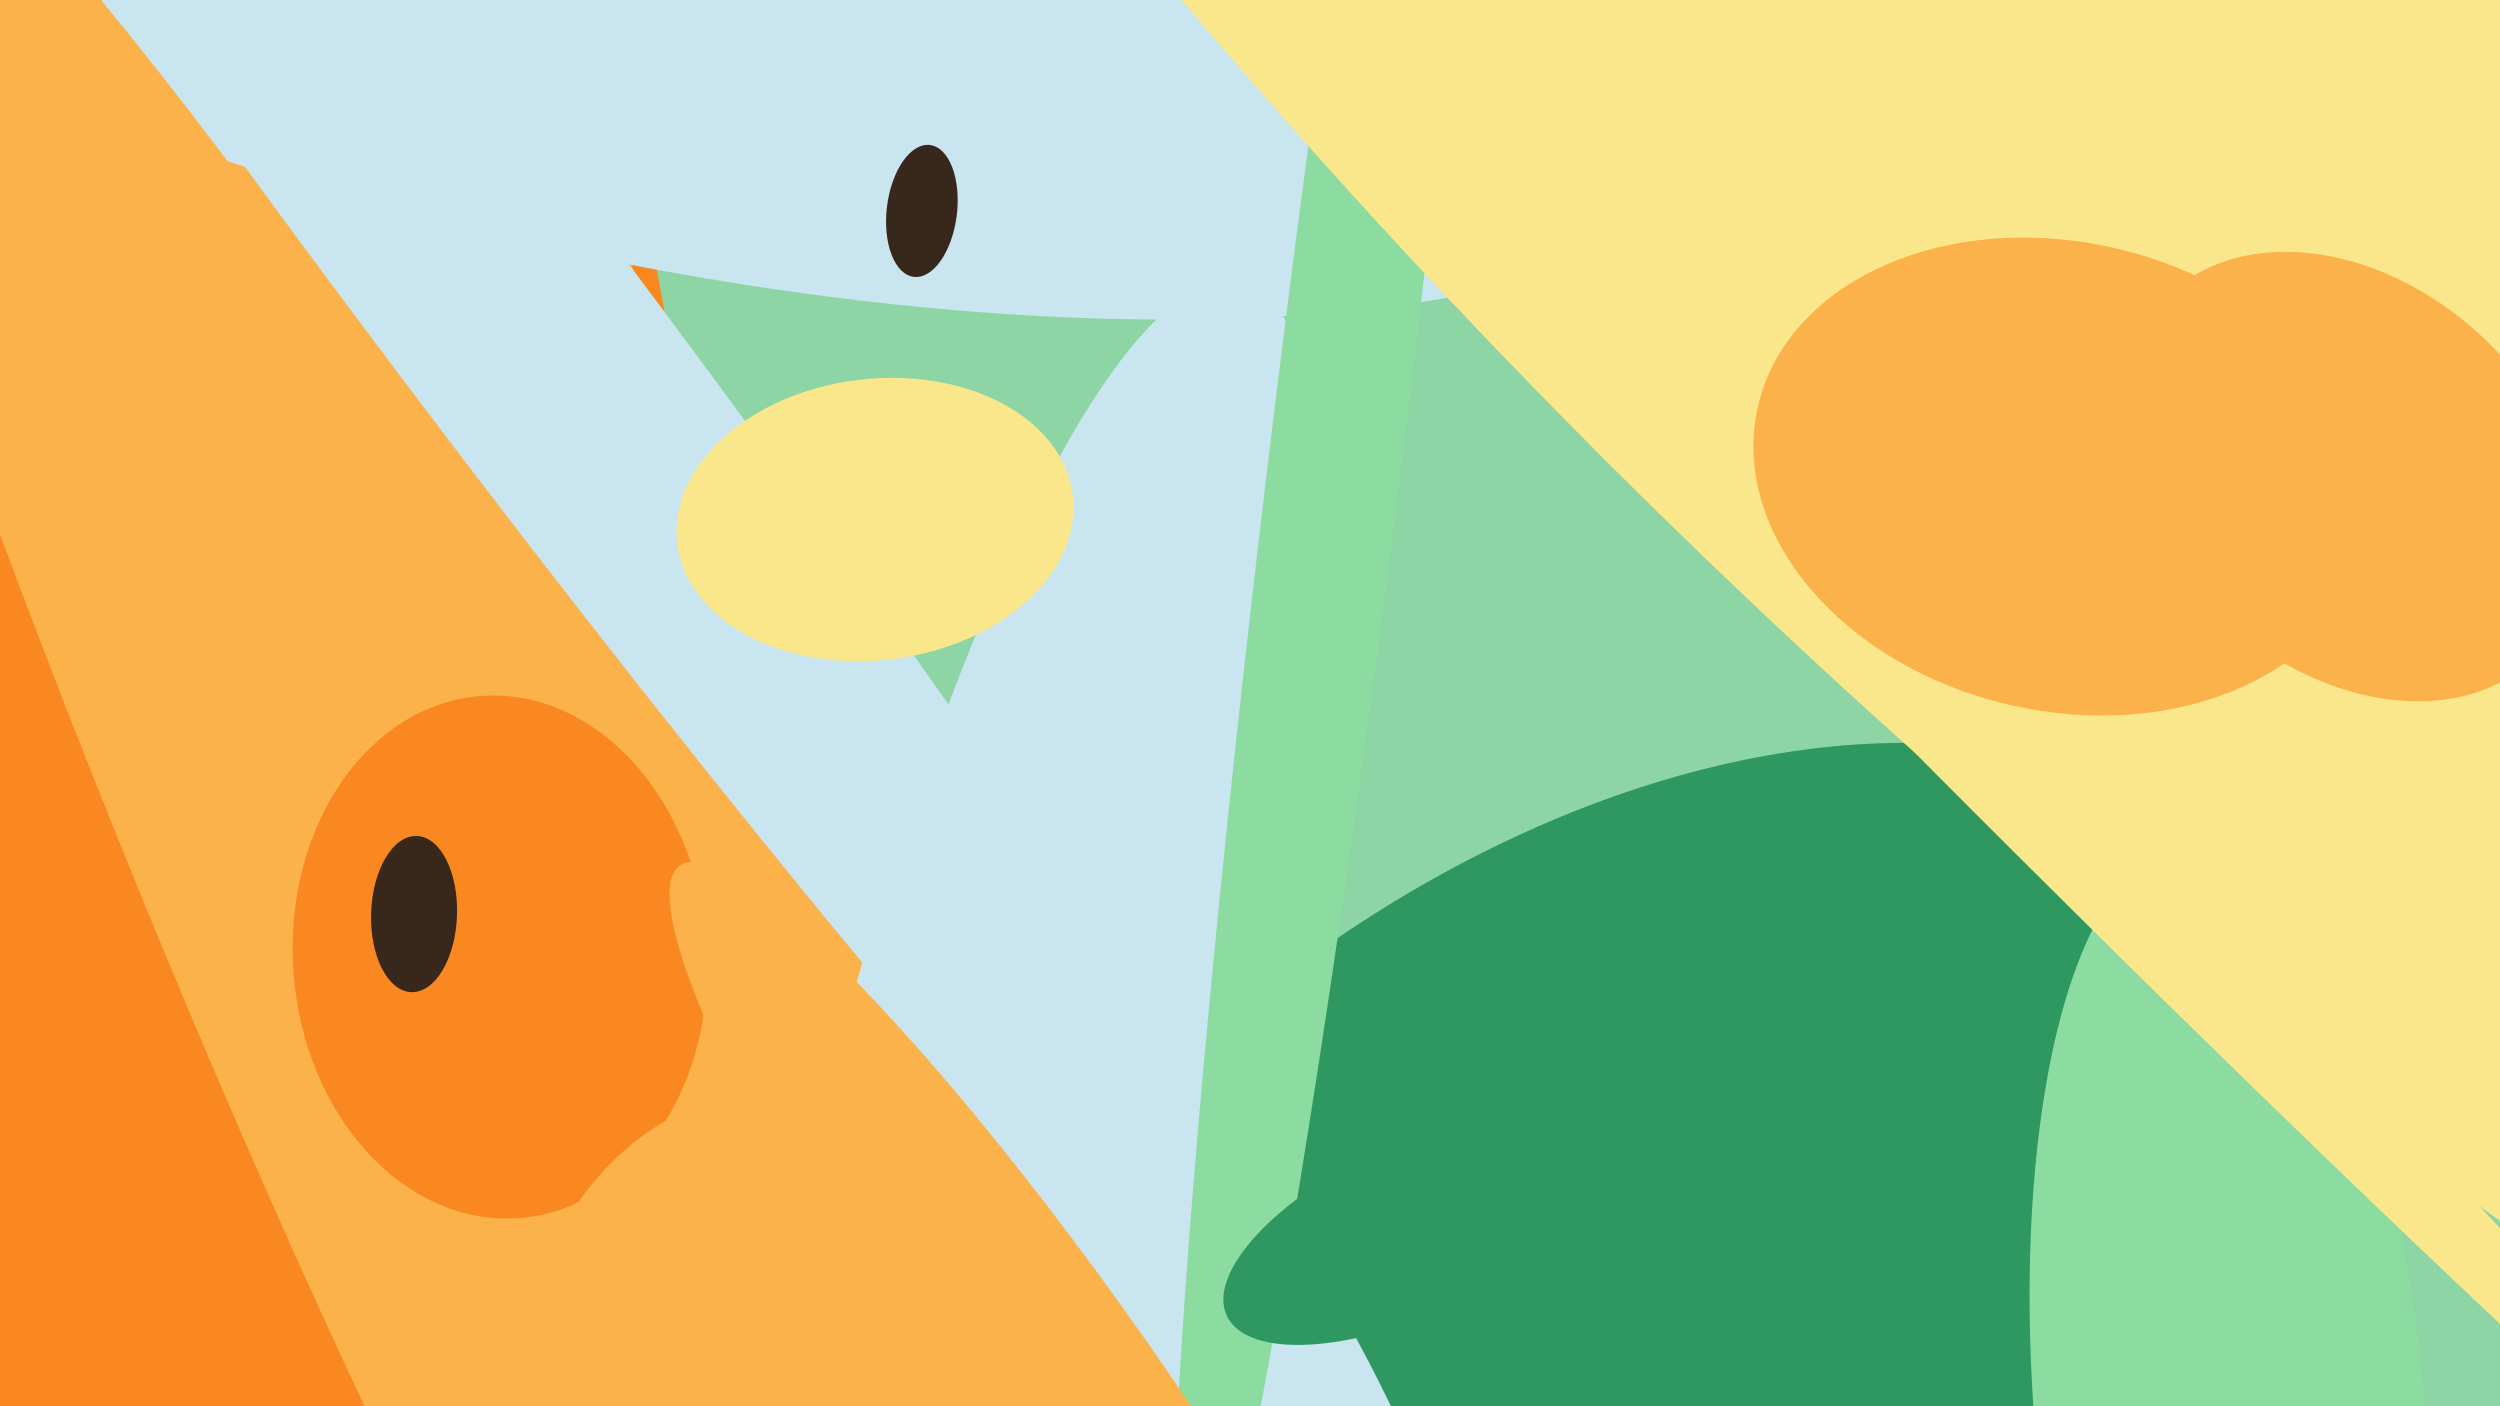 <svg xmlns="http://www.w3.org/2000/svg" width="640px" height="360px">
  <rect width="640" height="360" fill="rgb(248,136,31)"/>
  <ellipse cx="956" cy="-104" rx="817" ry="779" transform="rotate(137,956,-104)" fill="rgb(142,213,166)"/>
  <ellipse cx="93" cy="134" rx="529" ry="88" transform="rotate(69,93,134)" fill="rgb(252,178,74)"/>
  <ellipse cx="410" cy="385" rx="156" ry="234" transform="rotate(48,410,385)" fill="rgb(46,152,96)"/>
  <ellipse cx="155" cy="-47" rx="111" ry="311" transform="rotate(103,155,-47)" fill="rgb(201,229,240)"/>
  <ellipse cx="73" cy="99" rx="192" ry="22" transform="rotate(55,73,99)" fill="rgb(252,178,74)"/>
  <ellipse cx="257" cy="356" rx="290" ry="62" transform="rotate(102,257,356)" fill="rgb(201,229,240)"/>
  <ellipse cx="128" cy="77" rx="32" ry="391" transform="rotate(143,128,77)" fill="rgb(201,229,240)"/>
  <ellipse cx="343" cy="108" rx="323" ry="17" transform="rotate(97,343,108)" fill="rgb(140,219,161)"/>
  <ellipse cx="571" cy="364" rx="147" ry="50" transform="rotate(85,571,364)" fill="rgb(140,219,161)"/>
  <ellipse cx="128" cy="245" rx="53" ry="67" transform="rotate(176,128,245)" fill="rgb(248,136,31)"/>
  <ellipse cx="593" cy="-65" rx="258" ry="709" transform="rotate(135,593,-65)" fill="rgb(251,231,139)"/>
  <ellipse cx="236" cy="54" rx="17" ry="9" transform="rotate(97,236,54)" fill="rgb(55,40,27)"/>
  <ellipse cx="514" cy="201" rx="11" ry="290" transform="rotate(135,514,201)" fill="rgb(251,231,139)"/>
  <ellipse cx="224" cy="133" rx="36" ry="51" transform="rotate(83,224,133)" fill="rgb(251,231,139)"/>
  <ellipse cx="271" cy="360" rx="28" ry="169" transform="rotate(145,271,360)" fill="rgb(252,178,74)"/>
  <ellipse cx="193" cy="344" rx="57" ry="66" transform="rotate(21,193,344)" fill="rgb(252,178,74)"/>
  <ellipse cx="528" cy="122" rx="60" ry="80" transform="rotate(103,528,122)" fill="rgb(252,178,74)"/>
  <ellipse cx="363" cy="314" rx="54" ry="22" transform="rotate(155,363,314)" fill="rgb(46,152,96)"/>
  <ellipse cx="106" cy="234" rx="20" ry="11" transform="rotate(92,106,234)" fill="rgb(55,40,27)"/>
  <ellipse cx="602" cy="122" rx="49" ry="66" transform="rotate(133,602,122)" fill="rgb(252,178,74)"/>
</svg>